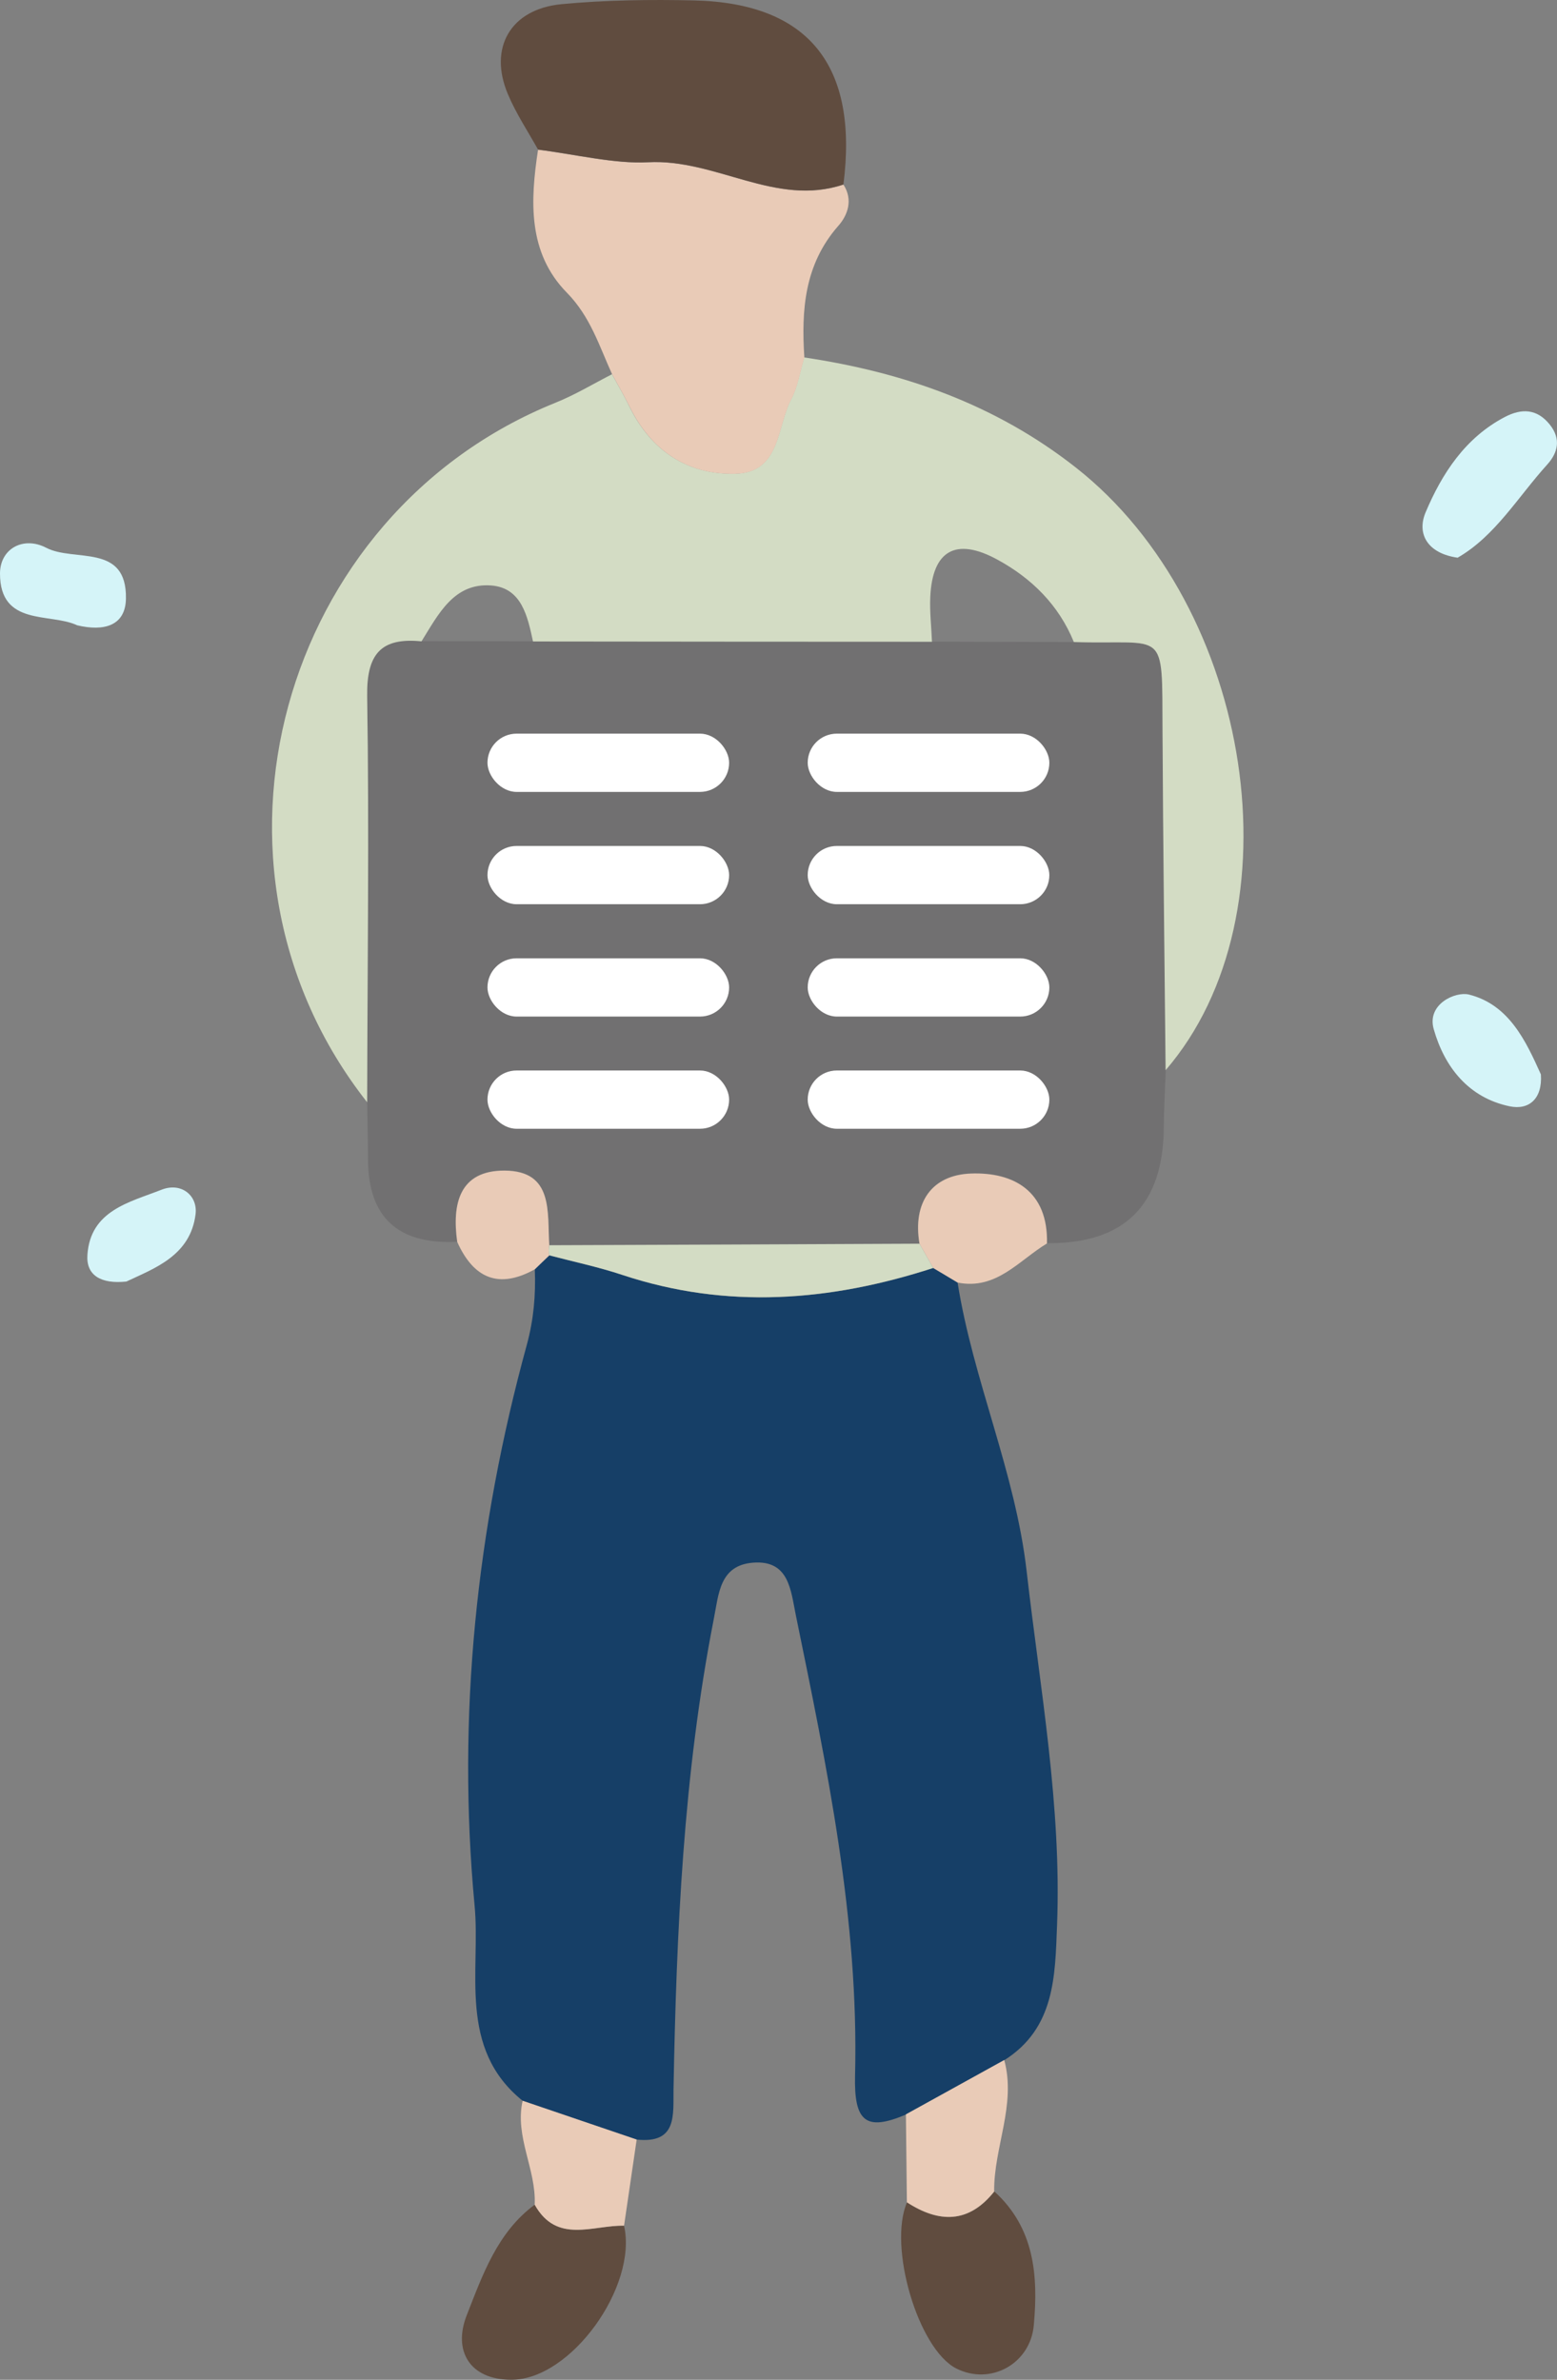 <?xml version="1.0" encoding="UTF-8"?>
<svg id="Layer_2" data-name="Layer 2" xmlns="http://www.w3.org/2000/svg" viewBox="0 0 111.15 169.91">
  <rect x="0" y="0" width="111.15" height="169.91" fill="#808080" stroke="none"/>
  <defs>
    <style>
      .cls-1 {
        fill: #e9cbb7;
      }

      .cls-1, .cls-2, .cls-3, .cls-4, .cls-5, .cls-6, .cls-7 {
        stroke-width: 0px;
      }

      .cls-2 {
        fill: #d3dcc4;
      }

      .cls-3 {
        fill: #fff;
      }

      .cls-4 {
        fill: #163f67;
      }

      .cls-5 {
        fill: #604c3f;
      }

      .cls-6 {
        fill: #d5f4f8;
      }

      .cls-7 {
        fill: #717071;
      }
    </style>
  </defs>
  <g id="_レイヤー_1" data-name="レイヤー 1">
    <g>
      <g>
        <path class="cls-7" d="m32.64,88.66q-6.36.32-6.37-5.9c0-1.36-.04-2.71-.06-4.07.02-9.67.15-19.34,0-29.01-.05-2.99.98-4.19,3.88-3.9,2.65,0,5.31,0,7.96.01,9.5,0,18.99.01,28.49.02,3.38.01,6.75.02,10.13.03,6.66.21,6.29-1.14,6.33,6.41.04,8.06.15,16.11.22,24.16-.05,1.36-.13,2.73-.14,4.09q-.06,8.34-8.34,8.26c.09-3.72-2.36-5.09-5.42-4.99-2.8.1-4.18,2.06-3.68,5.01-8.81.04-17.62.07-26.43.11-.15-2.34.33-5.32-3.19-5.33-3.23-.02-3.76,2.38-3.38,5.09Z"/>
        <path class="cls-4" d="m37.31,149.99c-4.66-3.75-2.99-9.29-3.43-13.94-1.27-13.51.13-26.92,3.73-40.04.49-1.8.64-3.56.57-5.38.35-.33.7-.67,1.04-1,1.74.46,3.52.83,5.22,1.4,7.46,2.48,14.84,1.89,22.18-.5.58.35,1.16.69,1.74,1.04,1.11,7,4.12,13.52,4.93,20.62.96,8.4,2.5,16.75,2.17,25.26-.14,3.61-.14,7.35-3.76,9.64-2.34,1.3-4.68,2.59-7.02,3.88-2.87,1.22-3.72.52-3.64-2.79.28-11.15-2.01-22.02-4.23-32.87-.36-1.75-.47-3.94-3.05-3.74-2.4.19-2.45,2.24-2.81,4.05-2.17,11.08-2.66,22.31-2.87,33.56-.03,1.81.29,3.89-2.63,3.58-2.71-.92-5.43-1.85-8.14-2.77Z"/>
        <path class="cls-2" d="m66.54,45.82c-9.5,0-18.99-.01-28.49-.02-.39-1.8-.81-3.84-3-4-2.66-.19-3.76,2.07-4.96,3.99-2.9-.29-3.92.91-3.88,3.9.15,9.67.02,19.34,0,29.01-13.27-16.86-6.2-42.02,13.43-49.94,1.4-.56,2.7-1.35,4.05-2.04.42.77.87,1.53,1.25,2.32,1.54,3.13,4.12,4.86,7.54,4.78,3.24-.08,2.95-3.32,3.99-5.3.48-.91.63-2,.94-3,7.1,1.06,13.64,3.34,19.39,7.86,12.7,9.98,16.03,31.87,6.41,43.03-.08-8.05-.18-16.11-.22-24.16-.04-7.56.33-6.2-6.33-6.41-1.08-2.65-3.02-4.56-5.47-5.89-2.96-1.61-4.63-.64-4.78,2.67-.05,1.06.08,2.12.12,3.19Z"/>
        <path class="cls-1" d="m57.42,25.53c-.3,1.01-.46,2.09-.94,3-1.04,1.98-.75,5.22-3.99,5.3-3.42.08-6-1.65-7.54-4.78-.39-.79-.83-1.55-1.25-2.32-.92-2.02-1.55-4.12-3.23-5.83-2.8-2.85-2.62-6.55-2.06-10.21,2.63.33,5.48,1.03,7.85.9,4.85-.26,9.12,3.21,13.95,1.59.71,1.09.3,2.2-.37,2.95-2.42,2.76-2.64,6.01-2.42,9.4Z"/>
        <path class="cls-5" d="m60.21,13.17c-4.84,1.62-9.1-1.85-13.95-1.59-2.37.13-5.22-.57-7.85-.9-.73-1.31-1.57-2.57-2.15-3.95-1.4-3.3.17-6.07,3.8-6.43C43.21,0,46.4-.04,49.57.03c8.16.2,11.72,4.65,10.64,13.14Z"/>
        <path class="cls-5" d="m44.55,158.91c.98,4.33-3.79,11.01-8.05,11-2.97,0-4.18-2.07-3.18-4.61,1.12-2.85,2.18-5.92,4.85-7.89,1.58,2.83,4.15,1.45,6.38,1.5Z"/>
        <path class="cls-5" d="m70.98,156.46c2.88,2.62,3.14,6.02,2.82,9.56-.25,2.76-3.1,4.32-5.54,3.08-2.71-1.38-4.88-8.7-3.51-11.86,2.3,1.49,4.41,1.52,6.24-.78Z"/>
        <path class="cls-6" d="m104.07,39.82c-2.16-.3-2.95-1.7-2.3-3.24,1.17-2.77,2.83-5.33,5.66-6.81,1.19-.62,2.29-.6,3.21.55.81,1.02.58,2-.19,2.85-2.09,2.31-3.71,5.1-6.38,6.64Z"/>
        <path class="cls-1" d="m70.98,156.46c-1.82,2.3-3.94,2.27-6.24.78-.02-2.09-.05-4.18-.07-6.28,2.34-1.29,4.68-2.59,7.02-3.88.87,3.21-.75,6.23-.72,9.38Z"/>
        <path class="cls-1" d="m68.36,91.57c-.58-.35-1.16-.69-1.74-1.04-.33-.58-.65-1.15-.98-1.73-.5-2.95.88-4.91,3.68-5.01,3.06-.11,5.51,1.27,5.42,4.99-2.01,1.21-3.61,3.35-6.39,2.79Z"/>
        <path class="cls-1" d="m44.55,158.91c-2.23-.05-4.8,1.33-6.38-1.5.12-2.52-1.44-4.85-.86-7.42,2.71.92,5.43,1.85,8.14,2.77-.3,2.05-.6,4.1-.9,6.15Z"/>
        <path class="cls-6" d="m5.5,44.64C3.58,43.74,0,44.74,0,40.95c0-1.78,1.67-2.69,3.3-1.84,2,1.04,5.76-.35,5.69,3.63-.03,1.93-1.55,2.37-3.5,1.9Z"/>
        <path class="cls-6" d="m110,76.71c.12,1.75-.86,2.56-2.22,2.28-2.94-.61-4.66-2.8-5.43-5.51-.51-1.79,1.55-2.71,2.52-2.47,2.86.72,4.06,3.32,5.13,5.7Z"/>
        <path class="cls-1" d="m39.21,89.63c-.35.33-.7.67-1.04,1-2.58,1.43-4.37.63-5.53-1.96-.38-2.71.15-5.1,3.38-5.09,3.52.02,3.04,2.99,3.19,5.33-.05.24-.05.48,0,.72Z"/>
        <path class="cls-6" d="m9.02,91.5c-1.81.19-2.88-.44-2.78-1.9.21-3.18,3.01-3.76,5.3-4.66,1.4-.55,2.59.42,2.42,1.76-.37,2.96-2.95,3.86-4.94,4.8Z"/>
        <path class="cls-2" d="m39.21,89.63c-.05-.24-.05-.48,0-.72,8.81-.03,17.62-.07,26.43-.11.33.58.65,1.15.98,1.73-7.34,2.38-14.72,2.97-22.18.5-1.71-.57-3.48-.94-5.22-1.4Z"/>
      </g>
      <g>
        <rect class="cls-3" x="34.8" y="52.38" width="17.25" height="4.16" rx="2.08" ry="2.08"/>
        <rect class="cls-3" x="57.66" y="52.38" width="17.25" height="4.16" rx="2.08" ry="2.08"/>
      </g>
      <g>
        <rect class="cls-3" x="34.8" y="60.4" width="17.25" height="4.16" rx="2.08" ry="2.08"/>
        <rect class="cls-3" x="57.66" y="60.4" width="17.25" height="4.16" rx="2.08" ry="2.08"/>
      </g>
      <g>
        <rect class="cls-3" x="34.8" y="68.42" width="17.25" height="4.16" rx="2.08" ry="2.08"/>
        <rect class="cls-3" x="57.66" y="68.42" width="17.25" height="4.16" rx="2.08" ry="2.08"/>
      </g>
      <g>
        <rect class="cls-3" x="34.8" y="76.43" width="17.25" height="4.16" rx="2.08" ry="2.08"/>
        <rect class="cls-3" x="57.66" y="76.43" width="17.25" height="4.16" rx="2.08" ry="2.08"/>
      </g>
    </g>
  </g>
</svg>